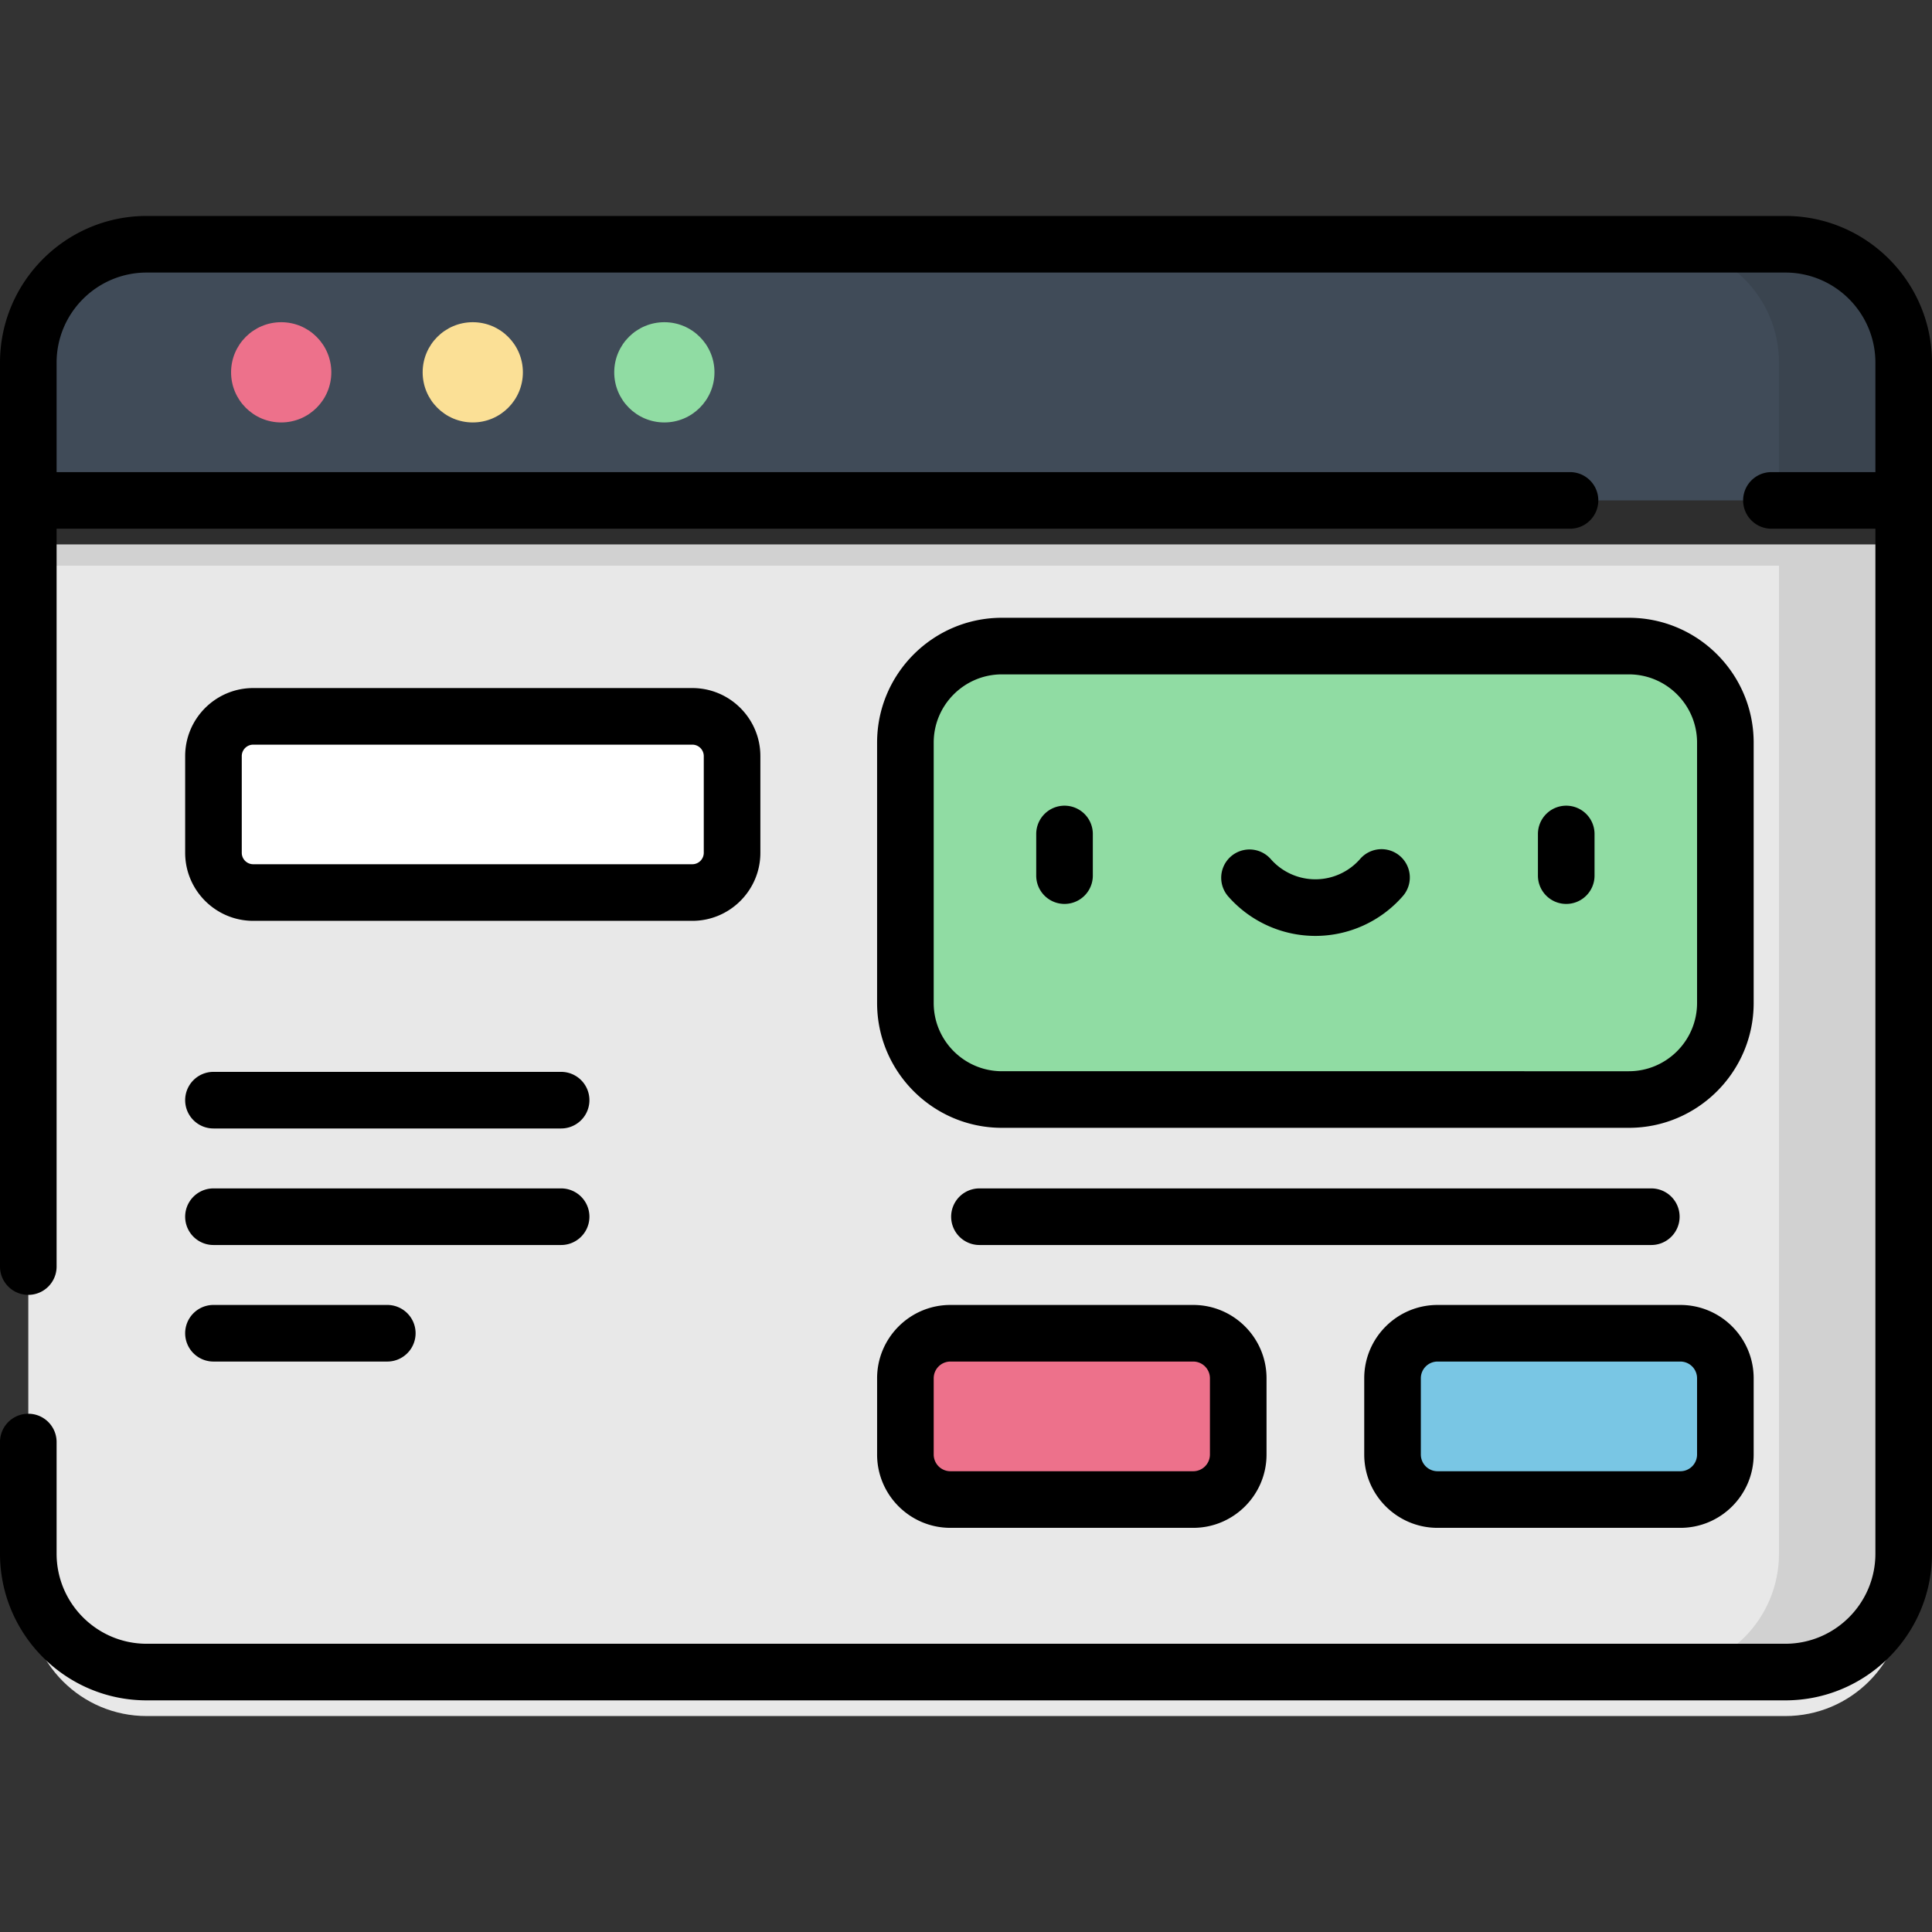 <svg xmlns="http://www.w3.org/2000/svg" viewBox="0 0 512 512" style="enable-background:new 0 0 512 512" xml:space="preserve"><rect x="0" y="0" width="512" height="512" fill="#333333" stroke="none"/><path style="fill:#e8e8e8" d="M473.126 454.771H38.874c-17.327 0-31.374-14.047-31.374-31.374V144.271h497v279.126c0 17.328-14.047 31.374-31.374 31.374z"/><path style="fill:#90dca3" d="M431.66 291.386H265.52c-14.127 0-25.579-11.452-25.579-25.579v-69.011c0-14.127 11.452-25.579 25.579-25.579h166.14c14.127 0 25.579 11.452 25.579 25.579v69.011c.001 14.127-11.452 25.579-25.579 25.579z"/><path style="fill:#404b58" d="M473.126 64.729H38.874C21.547 64.729 7.5 78.775 7.5 96.103v36.512h497V96.103c0-17.328-14.047-31.374-31.374-31.374z"/><circle style="fill:#ed718b" cx="74.52" cy="98.67" r="13.282"/><circle style="fill:#fbe096" cx="125.29" cy="98.67" r="13.282"/><circle style="fill:#90dca3" cx="176.06" cy="98.67" r="13.282"/><path style="fill:#fff" d="M183.47 236.533H67.107c-5.819 0-10.537-4.717-10.537-10.537v-25.618c0-5.819 4.717-10.537 10.537-10.537H183.47c5.819 0 10.537 4.717 10.537 10.537v25.618c-.001 5.819-4.718 10.537-10.537 10.537z"/><path style="fill:#ed718b" d="M316.215 397.395H251.87c-6.588 0-11.929-5.341-11.929-11.929v-20.212c0-6.588 5.341-11.929 11.929-11.929h64.345c6.588 0 11.929 5.341 11.929 11.929v20.212c.001 6.588-5.34 11.929-11.929 11.929z"/><path style="fill:#79c6e4" d="M445.31 397.395h-64.345c-6.588 0-11.929-5.341-11.929-11.929v-20.212c0-6.588 5.341-11.929 11.929-11.929h64.345c6.588 0 11.929 5.341 11.929 11.929v20.212c.001 6.588-5.34 11.929-11.929 11.929z"/><path style="opacity:.1;enable-background:new" d="M473.126 64.729h-33.051c17.328 0 31.374 14.046 31.374 31.374v36.512H7.5v17.293h463.949v261.833c0 17.327-14.046 31.374-31.374 31.374h33.051c17.327 0 31.374-14.047 31.374-31.374V96.103c0-17.328-14.047-31.374-31.374-31.374z"/><path d="M56.57 360.825h46.066a7.5 7.5 0 0 0 0-15H56.57a7.5 7.5 0 0 0 0 15zm0-30.885h92.132a7.5 7.5 0 0 0 0-15H56.57a7.5 7.5 0 0 0 0 15zM473.126 57.229H38.874C17.439 57.229 0 74.667 0 96.102v239.551a7.5 7.5 0 0 0 15 0V140.115h401.068c4.143 0 7.5-3.358 7.5-7.5s-3.357-7.5-7.5-7.5H15V96.102c0-13.164 10.71-23.874 23.874-23.874h434.252C486.29 72.229 497 82.938 497 96.102v29.012h-27.553c-4.143 0-7.5 3.358-7.5 7.5s3.357 7.5 7.5 7.5H497V411.74c0 13.164-10.71 23.874-23.874 23.874H38.874C25.71 435.615 15 424.905 15 411.741v-29.586a7.5 7.5 0 0 0-15 0v29.586c0 21.435 17.439 38.874 38.874 38.874h434.252c21.435 0 38.874-17.438 38.874-38.874V96.102c0-21.435-17.439-38.873-38.874-38.873zM56.57 299.056h92.132a7.5 7.5 0 0 0 0-15H56.57a7.5 7.5 0 0 0 0 15zm10.537-55.023H183.47c9.945 0 18.037-8.091 18.037-18.037v-25.618c0-9.946-8.091-18.037-18.037-18.037H67.107c-9.945 0-18.037 8.091-18.037 18.037v25.618c0 9.945 8.092 18.037 18.037 18.037zm-3.037-43.656a3.04 3.04 0 0 1 3.037-3.037H183.47a3.04 3.04 0 0 1 3.037 3.037v25.618a3.04 3.04 0 0 1-3.037 3.037H67.107a3.04 3.04 0 0 1-3.037-3.037v-25.618zm316.895 204.518h64.346c10.713 0 19.429-8.716 19.429-19.429v-20.211c0-10.713-8.716-19.429-19.429-19.429h-64.346c-10.713 0-19.429 8.716-19.429 19.429v20.211c0 10.713 8.716 19.429 19.429 19.429zm-4.429-39.641a4.434 4.434 0 0 1 4.429-4.429h64.346a4.434 4.434 0 0 1 4.429 4.429v20.211a4.434 4.434 0 0 1-4.429 4.429h-64.346a4.434 4.434 0 0 1-4.429-4.429v-20.211zm88.203-168.458c0-18.24-14.839-33.079-33.079-33.079H265.52c-18.24 0-33.08 14.839-33.08 33.079v69.011c0 18.24 14.839 33.079 33.08 33.079h166.14c18.24 0 33.079-14.839 33.079-33.079v-69.011zm-15 69.011c0 9.969-8.11 18.079-18.079 18.079H265.52c-9.969 0-18.08-8.11-18.08-18.079v-69.011c0-9.969 8.11-18.079 18.08-18.079h166.14c9.969 0 18.079 8.11 18.079 18.079v69.011zM232.441 385.466c0 10.713 8.716 19.429 19.429 19.429h64.346c10.713 0 19.429-8.716 19.429-19.429v-20.211c0-10.713-8.716-19.429-19.429-19.429H251.87c-10.713 0-19.429 8.716-19.429 19.429v20.211zm15-20.212a4.434 4.434 0 0 1 4.429-4.429h64.346a4.434 4.434 0 0 1 4.429 4.429v20.211a4.434 4.434 0 0 1-4.429 4.429H251.87a4.434 4.434 0 0 1-4.429-4.429v-20.211zm167.628-151.739a7.5 7.5 0 0 0-7.5 7.5v11.035c0 4.142 3.357 7.5 7.5 7.5s7.5-3.358 7.5-7.5v-11.035a7.5 7.5 0 0 0-7.5-7.5zm30.046 108.925a7.5 7.5 0 0 0-7.5-7.5h-178.05a7.5 7.5 0 0 0 0 15h178.05a7.5 7.5 0 0 0 7.5-7.5zM282.11 213.515a7.5 7.5 0 0 0-7.5 7.5v11.035a7.5 7.5 0 0 0 15 0v-11.035a7.5 7.5 0 0 0-7.5-7.5zm88.935 13.371a7.5 7.5 0 0 0-10.582.727 15.748 15.748 0 0 1-11.873 5.413 15.748 15.748 0 0 1-11.872-5.413 7.501 7.501 0 0 0-11.309 9.855c5.848 6.709 14.296 10.557 23.181 10.557s17.334-3.848 23.182-10.557a7.501 7.501 0 0 0-.727-10.582z"/><g/><g/><g/><g/><g/><g/><g/><g/><g/><g/><g/><g/><g/><g/><g/></svg>
